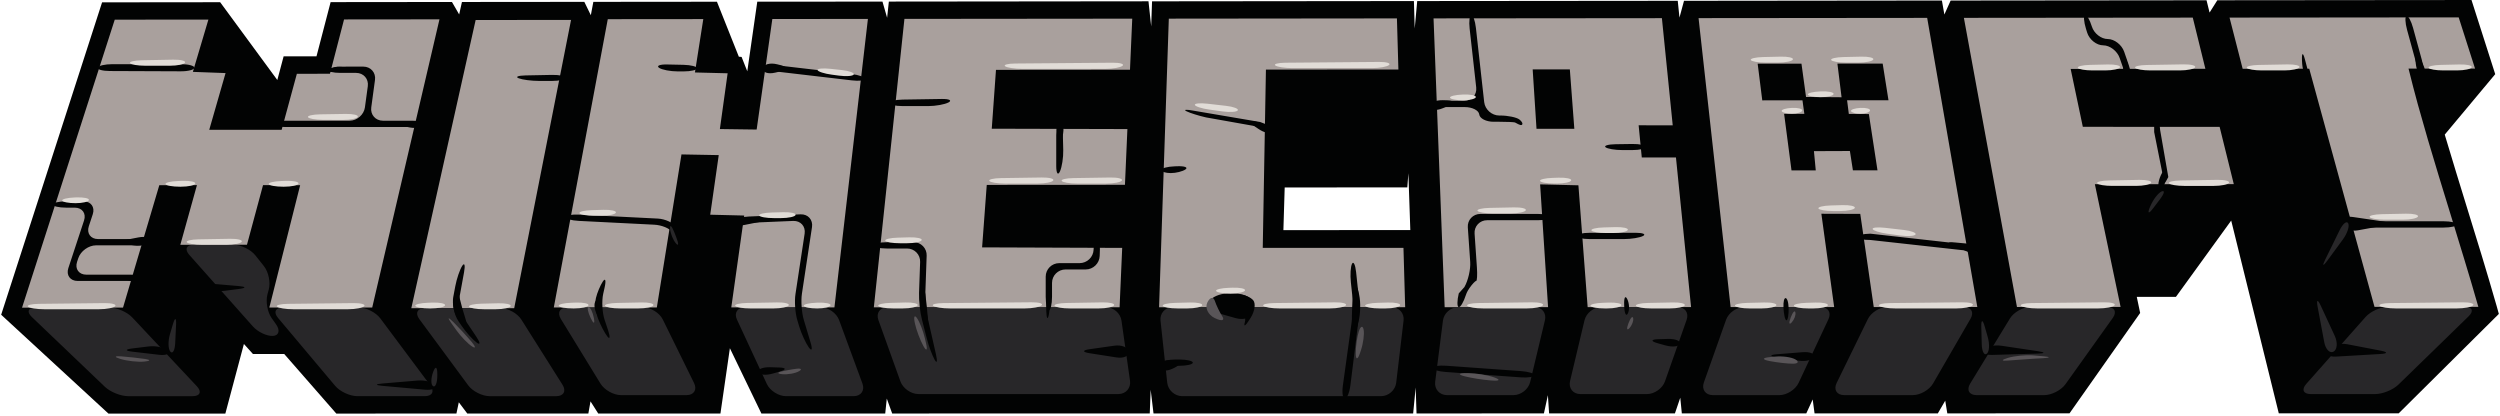 <?xml version="1.0" encoding="UTF-8"?> <svg xmlns="http://www.w3.org/2000/svg" width="800" height="133" viewBox="0 0 800 133" fill="none"><g clip-path="url(#clip0_911_1617)"><path d="M798.963 98.049L796.507 89.633L794.203 81.94C794.203 81.94 786.92 58.274 785.966 55.157C784.796 51.347 783.643 47.531 782.506 43.71L782.325 43.065L798.47 23.732L790.878 0.003L709.546 0.08L707.061 4.022L706.091 0.085L624.208 0.17L622.199 4.649L621.408 0.165L538.883 0.258L537.431 5.631L536.879 0.258L453.509 0.337L452.71 9.125L452.452 0.337L368.658 0.425L368.381 8.458L367.513 0.414L284.433 0.504L283.877 5.684L282.39 0.51L242.329 0.544L239.132 22.816L237.308 18.22L236.426 18.143L229.423 0.558L189.87 0.595L189.068 4.866L186.985 0.597L147.821 0.635L146.932 4.622L144.625 0.635L105.797 0.677L101.279 18.019L90.76 18.029L88.743 25.606L70.453 0.709L32.667 0.749L0.373 100.72L34.705 132.353H72.11L78.05 110.071L80.951 113.286H90.959L107.622 132.345L146.058 132.334L146.817 128.729L149.537 132.34L188.272 132.334L188.964 128.434L191.439 132.334L230.541 132.329L233.562 111.433L243.65 132.329L283.275 132.321L283.773 127.54L285.499 132.321L367.923 132.313L368.216 124.715L369.125 132.316L452.21 132.302L453.011 123.998L453.291 132.302L494.05 132.295L495.326 126.459L495.713 132.295L535.976 132.287L537.684 127.274L538.185 132.287H578.012L580.063 127.824L580.657 132.287H620.106L622.474 128.214L623.14 132.284L662.245 132.268L684.85 100.149L683.768 95.004L696.296 94.996L713.984 70.58L729.211 132.263L767.594 132.257L799.629 100.455L798.963 98.049ZM410.686 73.638L411.101 59.989L450.34 59.965L450.683 55.431L451.301 73.625L410.686 73.638Z" fill="#020303"></path><path d="M72.18 23.384L66.959 41.533H90.129L94.996 23.61L105.587 23.602L110.097 6.22L140.632 6.188L119.109 98.408L86.189 98.418L96.053 59.259L84.17 59.246L79.028 78.321L57.705 78.329L63.022 59.235L50.978 59.267L39.367 98.432L7.052 98.45L36.719 6.292L66.69 6.263L61.719 22.999L72.18 23.384ZM182.739 6.374L164.545 98.62L131.618 98.633L152.207 6.401L182.739 6.374ZM227.271 68.705L229.998 49.635L218.072 49.412L210.188 98.381L177.217 98.387L194.49 6.138L225.054 6.109L222.377 23.188L232.841 23.453L230.361 41.294L242.127 41.458L247.148 6.082L277.734 6.056L267.018 98.36L234.013 98.373L238.144 68.973L227.271 68.705ZM359.101 79.327L358.267 98.331L279.628 98.355L289.418 6.045L362.319 5.971L361.597 22.314L318.712 22.354L317.362 41.185L360.769 41.302L359.985 59.142L315.761 59.172L314.274 79.157L359.101 79.327ZM786.779 5.557L792.014 21.942L770.724 21.958L770.86 22.465C771.739 26.049 772.693 29.695 773.713 33.417C774.747 37.152 775.834 40.949 776.958 44.795C778.098 48.656 779.257 52.572 780.461 56.487C781.665 60.427 782.887 64.396 784.105 68.36C784.843 70.768 785.583 73.195 786.332 75.656C787.096 78.119 787.861 80.599 788.609 83.095C789.374 85.598 790.122 88.115 790.874 90.629C791.617 93.149 792.363 95.668 793.069 98.188L759.843 98.198L738.956 21.993L717.65 22.012L713.452 5.628L786.779 5.557ZM710.282 40.601L714.816 58.93L670.359 58.954L678.593 98.225L645.426 98.233L628.444 5.711L701.689 5.639L705.724 22.019L662.61 22.057L666.502 40.582L710.282 40.601ZM582.836 68.403L586.931 98.257L553.795 98.264L543.539 5.796L616.696 5.724L632.743 98.249L599.6 98.257L595.282 68.445L582.836 68.403ZM604.317 32.087L602.455 20.342L587.97 20.358L589.301 31.12L577.932 31.03L576.467 20.366L562.453 20.384L563.928 32.118L576.792 32.113L577.386 36.43L570.918 36.435L573.281 54.526L581.044 54.518L580.46 48.366L591.968 48.321L592.93 54.507L600.796 54.502L598.039 36.496L591.624 36.459L591.068 32.089L604.317 32.087ZM525.37 50.387L536.305 50.379L541.142 98.264L508.047 98.283L505.092 59.299L492.839 58.999L495.383 98.283L462.287 98.302L458.734 5.881L531.808 5.811L535.271 40.104L524.363 40.094L525.37 50.387ZM503.784 41.212L502.349 22.197L490.455 22.2L491.683 41.217L503.784 41.212ZM405.095 22.277L447.487 22.242L447.016 5.888L374.021 5.965L370.902 98.323L449.653 98.302L449.107 79.311L404.08 79.327L405.095 22.277Z" fill="#A9A09D"></path><path d="M11.369 98.445C8.996 98.445 8.452 99.786 10.168 101.424L33.588 123.796C35.299 125.429 38.647 126.775 41.023 126.775H61.641C64.017 126.775 64.63 125.357 63.013 123.621L42.315 101.575C40.698 99.849 37.424 98.432 35.048 98.432L11.369 98.445ZM90.509 98.421C88.133 98.421 87.432 99.91 88.959 101.721L107.246 123.467C108.77 125.288 111.961 126.77 114.337 126.77H135.957C138.333 126.77 139.116 125.217 137.699 123.313L121.687 101.864C120.267 99.961 117.163 98.405 114.787 98.408L90.509 98.421Z" fill="#282729"></path><path d="M62.02 78.326C59.646 78.326 58.988 79.773 60.565 81.552L80.914 104.445C82.491 106.218 85.366 107.594 87.31 107.495C89.247 107.408 89.718 105.746 88.352 103.805L86.935 101.803C85.566 99.868 84.963 96.417 85.6 94.131L85.994 92.703C86.634 90.425 85.941 87.034 84.468 85.179L81.703 81.698C80.23 79.84 77.081 78.324 74.708 78.324H62.02V78.326ZM135.936 98.633C133.557 98.636 132.771 100.203 134.178 102.109L149.82 123.303C151.218 125.214 154.316 126.775 156.695 126.775H177.99C180.363 126.775 181.274 125.137 180.006 123.13L166.839 102.271C165.574 100.264 162.598 98.623 160.222 98.628L135.936 98.633ZM181.535 98.387C179.162 98.387 178.23 100.041 179.471 102.061L192.161 122.766C193.403 124.787 196.352 126.441 198.73 126.441H219.684C222.063 126.441 223.152 124.702 222.1 122.575L212.098 102.244C211.048 100.118 208.251 98.381 205.875 98.381L181.535 98.387ZM238.334 98.371C235.96 98.371 234.833 100.128 235.832 102.276L245.385 122.864C246.386 125.018 249.143 126.772 251.52 126.772H273.15C275.526 126.772 276.802 124.951 275.979 122.732L268.501 102.398C267.681 100.176 265.073 98.36 262.694 98.36L238.334 98.371ZM283.946 98.357C281.573 98.357 280.284 100.184 281.083 102.403L288.131 122.041C288.928 124.277 291.528 126.098 293.904 126.098H357.889C360.268 126.098 361.938 124.173 361.605 121.837L358.872 102.587C358.542 100.24 356.32 98.328 353.952 98.328L283.946 98.357ZM375.22 98.323C372.846 98.323 371.11 100.248 371.365 102.603L373.518 122.49C373.773 124.848 375.923 126.77 378.299 126.77H441.954C444.333 126.77 446.504 124.842 446.781 122.495L449.144 102.576C449.424 100.221 447.703 98.299 445.329 98.302L375.22 98.323ZM466.611 98.296C464.234 98.296 462.048 100.224 461.746 102.571L459.256 122.166C458.957 124.518 460.652 126.438 463.03 126.438H484.333C486.709 126.438 489.107 124.553 489.653 122.251L494.381 102.47C494.922 100.165 493.438 98.283 491.062 98.286L466.611 98.296ZM512.365 98.28C509.988 98.28 507.599 100.168 507.048 102.472L502.421 121.917C501.872 124.221 503.363 126.106 505.742 126.106H527.042C529.421 126.106 532.005 124.279 532.791 122.044L539.725 102.329C540.503 100.096 539.208 98.267 536.832 98.27L512.365 98.28ZM558.111 98.262C555.726 98.262 553.137 100.088 552.346 102.321L545.239 122.384C544.448 124.614 545.742 126.441 548.116 126.441H569.395C571.773 126.441 574.541 124.683 575.551 122.533L585.103 102.151C586.107 100.003 584.989 98.249 582.615 98.249L558.111 98.262ZM603.918 98.249C601.539 98.251 598.747 99.99 597.706 102.119L587.716 122.567C586.678 124.699 587.772 126.438 590.146 126.438H612.106C614.485 126.438 617.397 124.763 618.585 122.713L630.583 101.973C631.774 99.926 630.801 98.249 628.42 98.249H603.918ZM649.749 98.23C647.376 98.23 644.416 99.887 643.183 101.91L630.447 122.761C629.208 124.784 630.141 126.441 632.511 126.441H654.134C656.513 126.441 659.584 124.861 660.958 122.933L676.094 101.734C677.469 99.804 676.656 98.227 674.272 98.227L649.749 98.23ZM764.166 98.195C761.79 98.195 758.561 99.645 756.99 101.424L737.983 122.875C736.409 124.654 737.067 126.103 739.446 126.103H760.053C762.437 126.103 765.767 124.747 767.469 123.101L789.989 101.187C791.686 99.536 791.135 98.185 788.756 98.188L764.166 98.195Z" fill="#282729"></path><path d="M31.265 21.627C31.044 22.227 32.805 22.723 35.179 22.728L57.824 22.821C60.2 22.832 62.166 22.319 62.203 21.69C62.235 21.056 60.317 20.535 57.941 20.535H35.986C33.607 20.535 31.484 21.026 31.265 21.627ZM29.694 68.527C30.432 66.279 29.097 64.436 26.724 64.436H21.191C18.815 64.436 16.875 64.89 16.875 65.44C16.875 65.992 18.817 66.449 21.191 66.449H23.929C26.303 66.449 27.643 68.286 26.899 70.537L21.865 85.811C21.127 88.067 22.464 89.904 24.84 89.904H41.806C44.185 89.904 46.127 89.45 46.127 88.898C46.127 88.346 44.185 87.895 41.806 87.895H27.629C25.251 87.895 23.913 86.052 24.659 83.801L25.061 82.598C25.802 80.347 28.354 78.507 30.727 78.507H43.823C46.202 78.507 48.146 78.056 48.146 77.506C48.146 76.949 46.202 76.5 43.823 76.5H31.388C29.015 76.5 27.677 74.665 28.418 72.409L29.694 68.527ZM119.998 25.58C120.32 23.238 118.634 21.316 116.263 21.316L109.699 21.324C107.323 21.326 105.211 21.78 104.998 22.33C104.785 22.872 106.561 23.326 108.938 23.326H113.959C116.335 23.326 118.019 25.245 117.696 27.589L116.775 34.364C116.455 36.711 114.249 38.628 111.878 38.628H91.13C88.754 38.628 86.812 39.082 86.812 39.632C86.812 40.184 88.754 40.638 91.13 40.638H131.916C134.292 40.638 136.234 40.184 136.234 39.632C136.234 39.082 134.292 38.628 131.916 38.628H122.542C120.168 38.628 118.479 36.709 118.804 34.364L119.998 25.58ZM148.495 87.138C148.922 84.807 148.647 83.896 147.885 85.107C147.121 86.312 146.141 89.206 145.701 91.54L145.059 94.954C144.62 97.277 145.352 100.787 146.687 102.751L147.774 104.344C149.111 106.303 151.242 108.672 152.512 109.611C153.78 110.551 153.74 109.71 152.419 107.742L148.775 102.31C147.454 100.341 146.721 96.828 147.15 94.497L148.495 87.138ZM180.96 24.892C180.96 24.34 179.02 23.923 176.647 23.968L168.133 24.135C165.757 24.186 164.798 24.597 165.999 25.057C167.201 25.518 170.128 25.898 172.502 25.898H176.644C179.02 25.898 180.96 25.444 180.96 24.892ZM193.474 92.018C193.994 89.705 193.733 88.837 192.904 90.082C192.081 91.335 191.09 93.706 190.701 95.352C190.312 97.003 190.624 100.001 191.396 102.01C192.166 104.026 193.498 106.574 194.353 107.673C195.214 108.77 195.307 107.835 194.558 105.584L193.461 102.303C192.712 100.051 192.518 96.319 193.029 94.011L193.474 92.018ZM185.334 68.679C182.957 68.559 180.994 68.91 180.96 69.465C180.936 70.017 182.856 70.564 185.23 70.686L209.372 71.904C211.74 72.021 214.303 73.078 215.059 74.251C215.816 75.414 216.815 76.131 217.278 75.834C217.747 75.536 217.387 74.132 216.474 72.725C215.565 71.318 212.87 70.064 210.509 69.945L185.334 68.679ZM210.89 21.69C211.812 22.33 214.51 22.853 216.887 22.853H218.722C221.095 22.853 223.043 22.402 223.043 21.844C223.043 21.297 221.098 20.796 218.722 20.742L213.525 20.631C211.151 20.573 209.966 21.053 210.89 21.69ZM239.713 69.284C237.342 69.385 235.414 69.921 235.438 70.471C235.459 71.023 237.422 71.392 239.79 71.291L253.815 70.699C256.189 70.598 257.84 72.43 257.483 74.774L254.551 94.099C254.188 96.435 254.457 100.208 255.147 102.475L255.757 104.501C256.447 106.768 257.814 109.763 258.81 111.159C259.806 112.553 260.057 111.841 259.377 109.572L257.209 102.332C256.532 100.062 256.266 96.289 256.618 93.953L259.841 72.658C260.195 70.317 258.546 68.482 256.17 68.586L239.713 69.284ZM244.519 21.204C244.423 21.749 246.261 22.518 248.608 22.914L272.51 25.712C274.865 26.004 276.794 25.787 276.794 25.235C276.794 24.677 274.865 23.981 272.51 23.689L248.949 20.934C246.602 20.535 244.606 20.66 244.519 21.204ZM296.53 81.81C296.552 81.251 296.46 80.695 296.26 80.173C296.06 79.651 295.756 79.174 295.367 78.773C294.977 78.371 294.51 78.052 293.993 77.835C293.477 77.619 292.922 77.508 292.361 77.511H283.813C281.439 77.511 279.492 77.968 279.492 78.515C279.492 79.067 281.439 79.524 283.813 79.524H290.27C290.83 79.522 291.385 79.632 291.901 79.849C292.418 80.067 292.885 80.385 293.274 80.787C293.663 81.188 293.967 81.664 294.168 82.186C294.368 82.707 294.46 83.264 294.439 83.822L294.092 93.762C294.01 96.13 294.425 99.937 295.014 102.228L296.61 108.443C297.204 110.737 298.307 113.734 299.077 115.102C299.838 116.477 300.038 115.704 299.511 113.395L296.927 102.04C296.405 99.733 296.04 95.907 296.12 93.541L296.53 81.81ZM284.537 32.939C284.537 33.491 286.482 33.948 288.858 33.948H297.025C299.399 33.948 302.326 33.417 303.528 32.777C304.732 32.129 303.767 31.633 301.394 31.667L288.855 31.869C286.482 31.904 284.537 32.387 284.537 32.939ZM340.121 43.269C340.065 40.898 339.561 38.963 338.997 38.963C338.451 38.963 337.995 40.898 337.995 43.269V53.092C337.995 55.46 338.52 56.259 339.17 54.884C339.814 53.498 340.294 50.434 340.238 48.064L340.121 43.269ZM349.953 79.906C349.901 81.057 349.409 82.144 348.577 82.944C347.744 83.743 346.636 84.195 345.48 84.204H338.946C336.573 84.204 334.625 86.142 334.625 88.513V94.986C334.625 97.356 335.076 99.289 335.638 99.289C336.194 99.289 336.647 97.354 336.647 94.986V90.523C336.647 88.157 338.589 86.225 340.971 86.225H347.438C349.812 86.225 351.82 84.289 351.9 81.918L351.97 79.834C352.052 77.466 351.663 75.518 351.109 75.494C350.555 75.475 350.03 77.395 349.95 79.757L349.953 79.906ZM432.657 84.388C432.193 85.269 432.023 87.916 432.273 90.271L432.702 94.327C432.95 96.682 432.883 100.526 432.561 102.871L429.719 123.382C429.396 125.724 429.684 127.614 430.361 127.585C431.045 127.553 431.842 125.604 432.135 123.255L434.663 102.91C434.953 100.558 434.985 96.709 434.729 94.356L433.954 87.066C433.701 84.714 433.118 83.506 432.657 84.388ZM371.956 116.047C371.956 116.599 373.898 117.053 376.274 117.053H377.393C379.767 117.053 381.709 116.602 381.709 116.047C381.709 115.497 379.767 115.043 377.393 115.043H376.274C373.898 115.043 371.956 115.497 371.956 116.047ZM379.695 35.615C380.806 36.167 383.605 37.049 385.923 37.569L402.564 40.529C404.748 41.469 406.711 41.822 406.93 41.312C407.153 40.808 405.489 39.781 403.235 39.037L381.919 35.416C379.585 34.97 378.584 35.063 379.695 35.615ZM379.351 54.215C380.275 53.567 379.09 53.111 376.717 53.198L375.939 53.225C373.557 53.31 371.621 53.833 371.621 54.385C371.621 54.937 372.982 55.388 374.641 55.388C376.309 55.388 378.424 54.86 379.351 54.215ZM473.358 36.618C473.499 37.909 475.558 38.965 477.942 38.965H479.825C482.199 38.965 484.439 39.069 484.788 39.188C485.153 39.313 486.49 40.261 486.962 39.977C487.436 39.696 487.087 38.904 486.192 38.225C485.297 37.545 482.519 36.974 480.145 36.966H479.746C477.367 36.964 475.209 35.031 474.943 32.684L472.295 8.955C472.026 6.595 471.357 4.723 470.811 4.789C470.265 4.85 470.02 6.826 470.286 9.178L472.388 27.99C472.654 30.342 470.912 32.265 468.544 32.265H461.69C459.314 32.265 457.375 32.716 457.375 33.263C457.375 33.815 459.317 34.266 461.69 34.266H468.768C471.147 34.266 473.206 35.326 473.358 36.618ZM470.467 83.838C470.627 86.198 469.793 89.809 468.608 91.861L466.802 93.887C466.251 96.191 466.24 98.166 466.781 98.283C467.327 98.397 468.366 96.65 469.085 94.394C469.085 94.394 469.362 93.411 470.238 92.172C471.104 90.924 472.071 89.904 472.364 89.904C472.66 89.904 472.777 87.969 472.614 85.611L471.866 74.761C471.821 74.21 471.891 73.656 472.074 73.133C472.256 72.611 472.546 72.133 472.924 71.729C473.303 71.325 473.763 71.004 474.273 70.787C474.783 70.571 475.334 70.463 475.888 70.471H492.068C494.445 70.471 496.381 70.017 496.381 69.465C496.381 68.915 494.439 68.456 492.068 68.456H473.728C471.354 68.456 469.535 70.391 469.7 72.751L470.467 83.838ZM504.445 75.499C504.445 76.051 506.387 76.505 508.763 76.505H519.626C522.005 76.505 524.778 76.051 525.795 75.499C526.826 74.944 525.713 74.487 523.339 74.487L508.757 74.493C506.389 74.493 504.445 74.947 504.445 75.499ZM513.773 47.118C514.378 47.615 516.813 48.024 519.184 48.024H522.322C524.7 48.024 526.64 47.57 526.64 47.02C526.64 46.463 524.698 46.038 522.322 46.072L517.005 46.15C514.62 46.184 513.174 46.619 513.773 47.118ZM458.379 117.722C458.331 118.272 460.241 118.864 462.609 119.031L486.621 120.754C488.984 120.926 490.955 120.613 491.003 120.061C491.04 119.511 489.136 118.925 486.762 118.752L462.766 117.034C460.398 116.864 458.422 117.172 458.379 117.722ZM598.539 74.779C596.163 74.809 594.226 75.279 594.229 75.831C594.232 76.383 596.179 76.816 598.552 76.795L627.911 80.044C630.273 80.272 632.37 80.036 632.556 79.519C632.753 79.006 630.974 78.382 628.616 78.143L598.539 74.779ZM690.068 37.622C689.549 37.805 689.227 39.889 689.338 42.258L692.021 55.739C691.003 57.879 690.575 59.83 691.075 60.08C691.576 60.327 692.828 58.784 693.859 56.652L691.24 41.586C691.115 39.22 690.596 37.439 690.068 37.622ZM674.488 12.491C672.362 12.491 670.076 10.686 669.394 8.49C668.718 6.287 667.735 4.619 667.199 4.784C666.675 4.946 666.81 6.932 667.506 9.194L667.876 10.391C668.569 12.656 670.883 14.506 673.022 14.506C675.156 14.506 677.538 16.333 678.302 18.579L679.307 21.478C680.076 23.718 681.139 25.404 681.653 25.224C682.178 25.049 681.976 23.068 681.206 20.83L679.738 16.564C678.971 14.326 676.605 12.491 674.488 12.491ZM754.24 70.805C751.867 70.805 749.927 71.257 749.927 71.811C749.927 72.369 751.869 72.823 754.24 72.823H781.923C784.304 72.823 786.241 72.369 786.241 71.811C786.241 71.257 784.299 70.805 781.923 70.805H754.24ZM775.141 23.551C775.671 23.405 775.609 21.417 774.975 19.136L772.202 9.008C771.587 6.722 770.631 4.973 770.09 5.121C769.565 5.265 769.632 7.253 770.258 9.536L773.031 19.659C773.662 21.942 774.61 23.695 775.141 23.551Z" fill="#020303"></path><path d="M104.127 22.962H113.173C115.547 22.962 115.581 22.585 113.25 22.136L110.131 21.526C107.797 21.072 106.013 21.491 106.151 22.465L104.127 22.962ZM53.517 112.187C52.597 111.172 49.91 110.578 47.557 110.862L42.339 111.504C39.982 111.788 39.982 112.25 42.342 112.532L50.906 113.535C53.269 113.809 54.444 113.203 53.517 112.187ZM139.095 123.252C138.453 122.238 135.986 121.569 133.615 121.773L122.387 122.718C120.019 122.915 120.019 123.257 122.382 123.472L135.975 124.699C138.341 124.914 139.75 124.264 139.095 123.252ZM242.673 119.063C242.395 118.144 244.106 117.446 246.484 117.512L249.282 117.597C251.655 117.658 251.735 118.261 249.449 118.922L247.316 119.533C245.038 120.194 242.947 119.981 242.673 119.063ZM361.194 112.529C361.013 111.146 358.943 110.286 356.591 110.62L348.653 111.749C346.312 112.083 346.312 112.656 348.65 113.026L357.257 114.374C359.607 114.743 361.376 113.912 361.194 112.529ZM371.109 117.316C370.989 115.935 372.83 115.033 375.185 115.298L375.433 115.327C377.798 115.598 377.979 116.655 375.835 117.682L375.225 117.972C373.08 118.991 371.229 118.696 371.109 117.316ZM296.136 94.264C295.856 92.235 295.326 92.084 294.956 93.929C294.585 95.772 294.838 99.135 295.52 101.4L296.064 103.205C296.748 105.472 297.175 105.393 297.007 103.038L296.951 102.244C296.747 99.578 296.476 96.916 296.136 94.264ZM335.472 95.769C335.009 94.941 334.697 96.194 334.783 98.559L334.817 99.682C334.902 102.048 335.27 102.475 335.648 100.633C336.013 98.787 335.939 96.6 335.472 95.769ZM255.784 94.93C255.688 92.899 255.315 92.899 254.95 94.93C254.58 96.961 254.892 100.457 255.635 102.703L256.263 104.586C257.012 106.832 257.31 106.755 256.919 104.424L256.663 102.868C256.237 100.238 255.944 97.589 255.784 94.93ZM191.719 96.441C191.348 95.61 190.736 95.761 190.376 96.775C190.006 97.789 190.39 99.669 191.221 100.959C192.052 102.247 192.664 102.103 192.566 100.625C192.47 99.154 192.092 97.272 191.719 96.441ZM146.996 95.02C146.538 92.987 145.706 93.212 145.152 95.517V95.525C144.596 97.824 145.507 101.068 147.166 102.727C148.828 104.389 149.657 104.164 149.015 102.228C148.243 99.854 147.569 97.45 146.996 95.02ZM66.468 92.087C65.821 91.258 67.23 90.749 69.598 90.953L76.447 91.545C78.815 91.749 78.82 92.161 76.468 92.466L71.929 93.05C69.577 93.35 67.118 92.918 66.468 92.087ZM433.224 93.494C433.563 91.152 434.234 91.126 434.743 93.438L434.945 94.407C435.446 96.722 435.355 100.489 434.748 102.778L433.925 105.852C433.315 108.133 432.764 108.072 432.697 105.703L432.612 102.921C432.542 100.553 432.761 96.701 433.099 94.354L433.224 93.494ZM406.256 41.817C406.256 42.831 404.647 42.563 402.681 41.241L401.413 40.383C399.447 39.05 399.727 38.413 402.039 38.965L402.05 38.968C404.367 39.526 406.256 40.8 406.256 41.817ZM537.569 110.01C537.844 109.088 536.128 108.393 533.749 108.457L530.619 108.547C528.249 108.616 528.179 109.192 530.46 109.837L532.905 110.519C535.199 111.156 537.292 110.926 537.569 110.01ZM520.75 95.772C520.1 94.388 519.642 95.195 519.732 97.564L519.748 98.004C519.842 100.367 520.364 101.397 520.915 100.293C521.477 99.186 521.403 97.155 520.75 95.772ZM580.446 114.202C580.817 113.187 579.176 112.516 576.816 112.704L568.611 113.36C566.24 113.546 566.224 113.989 568.574 114.348L575.505 115.399C577.846 115.755 580.071 115.216 580.446 114.202ZM572.039 96.273C571.664 95.164 571.139 95.089 570.865 96.103C570.588 97.12 570.667 99.382 571.03 101.137C571.4 102.887 571.93 102.964 572.199 101.302C572.482 99.642 572.41 97.38 572.039 96.273ZM691.241 60.581C690.409 60.305 690.487 58.343 691.411 56.225C692.333 54.103 693.015 54.3 692.919 56.668L692.913 56.785C692.828 59.15 692.072 60.863 691.241 60.581ZM634.746 111.855C635.58 110.843 638.182 110.299 640.529 110.649L652.162 112.388C654.514 112.739 654.496 113.084 652.125 113.148L637.551 113.572C635.177 113.647 633.92 112.869 634.746 111.855ZM745.037 111.855C746.057 110.472 748.798 109.704 751.134 110.158L761.824 112.213C764.152 112.662 764.12 113.137 761.75 113.28L747.506 114.111C745.125 114.26 744.022 113.241 745.037 111.855ZM749.419 71.639C748.955 70.073 750.492 69.077 752.842 69.425L762.455 70.84C764.802 71.188 764.813 71.822 762.474 72.249L754.512 73.707C752.176 74.134 749.887 73.205 749.419 71.639ZM738.143 25.059C737.407 24.412 736.725 21.948 736.646 19.585L736.627 19.136C736.547 16.771 736.968 16.712 737.575 18.998L738.388 22.07C738.992 24.358 738.883 25.707 738.143 25.059ZM631.222 81.196L625.146 78.77C622.94 77.891 623.065 77.352 625.43 77.573L631.888 78.175M400.374 100.625C400.83 99.34 400.83 97.303 400.374 96.101C399.916 94.906 397.593 93.932 395.22 93.932H392.75C390.374 93.932 387.753 95.06 386.922 96.446C386.088 97.829 387.279 99.491 389.564 100.139L395.39 101.795C397.676 102.441 399.916 101.912 400.374 100.625Z" fill="#020303"></path><path d="M396.339 97.274C394.759 95.62 394.839 94.258 396.506 94.258C398.171 94.258 400.214 95.089 401.046 96.103C401.874 97.12 401.525 99.592 400.265 101.599L399.799 102.345C398.534 104.347 397.889 104.71 398.347 103.141C398.821 101.57 397.91 98.936 396.339 97.274ZM244.178 21.873C244.364 20.586 246.397 19.996 248.698 20.575L249.735 20.833C252.041 21.412 252.031 22.319 249.719 22.858L248.048 23.246C245.736 23.785 243.991 23.169 244.178 21.873ZM135.398 40.136C134.931 40.965 132.672 41.188 130.358 40.635L129.002 40.309C126.697 39.757 126.74 39.188 129.119 39.045L131.919 38.88C134.292 38.742 135.861 39.305 135.398 40.136ZM47.8 77.169C48.176 76.059 46.564 75.526 44.236 75.982L40.621 76.683C38.29 77.137 38.301 77.809 40.645 78.172L42.861 78.52C45.203 78.884 47.43 78.279 47.8 77.169Z" fill="#020303"></path><path d="M54.526 112.529C53.789 111.701 53.727 109.157 54.401 106.893L55.328 103.752C55.997 101.48 56.45 101.557 56.34 103.919L56.069 109.731C55.96 112.104 55.267 113.352 54.526 112.529ZM138.594 123.584C137.854 123.122 137.854 121.091 138.594 119.06C139.335 117.032 139.94 117.313 139.94 119.681V120.117C139.94 122.485 139.335 124.046 138.594 123.584ZM214.423 73.152C214.332 71.676 214.964 72.268 215.835 74.477L216.368 75.847C217.241 78.05 217.196 78.948 216.269 77.843C215.345 76.736 214.514 74.626 214.423 73.152ZM635.764 113.198C636.592 112.55 636.739 110.161 636.086 107.886L635.093 104.429C634.443 102.154 633.953 102.228 634.016 104.594L634.152 110.068C634.203 112.433 634.93 113.843 635.764 113.198ZM746.728 112.524C747.93 111.876 748.103 109.59 747.104 107.445L742.65 97.834C741.656 95.679 741.198 95.822 741.633 98.156L743.753 109.465C744.187 111.796 745.527 113.172 746.728 112.524ZM751.433 71.474C750.969 70.55 749.733 71.535 748.686 73.659L744.091 83.023C743.039 85.15 743.332 85.325 744.736 83.418L749.725 76.617C751.129 74.713 751.899 72.401 751.433 71.474Z" fill="#282729"></path><path d="M679.299 25.561L679.485 20.15C679.563 17.78 680.119 17.721 680.719 20.01L682.322 26.23" fill="#020303"></path><path d="M38.559 114.871C36.434 114.226 36.586 113.849 38.895 114.04C41.424 114.245 43.946 114.523 46.458 114.873C48.304 115.149 48.155 115.529 46.122 115.707C44.087 115.893 40.685 115.516 38.559 114.871ZM145.009 103.003C143.333 101.331 143.088 101.535 144.465 103.46L146.17 105.839C147.55 107.766 149.743 110.018 151.04 110.851C152.332 111.679 152.26 111.005 150.875 109.343C149.09 107.256 147.228 105.235 145.294 103.285L145.009 103.003ZM188.36 98.286C187.801 98.286 188.107 99.865 189.031 101.806C189.956 103.741 190.409 103.741 190.041 101.806C189.671 99.863 188.914 98.286 188.36 98.286ZM250.244 119.734C248.392 119.549 248.794 119.055 251.131 118.625L253.712 118.16C256.048 117.735 256.98 117.995 255.776 118.733C254.586 119.469 252.09 119.918 250.244 119.734ZM293.443 101.803C292.609 100.606 292.305 101.357 292.766 103.476C293.23 105.595 294.442 108.841 295.459 110.681C296.469 112.529 296.866 112.149 296.328 109.848L295.939 108.18C295.396 105.868 294.277 102.998 293.443 101.803ZM436.36 105.486C436.08 104.103 435.393 104.328 434.844 105.985C434.29 107.644 433.835 110.806 433.835 113.026C433.835 115.234 434.45 115.208 435.207 112.967L435.5 112.083C436.246 109.84 436.637 106.869 436.36 105.486ZM388.739 96.257C388.27 94.845 387.196 95.087 386.352 96.791C385.508 98.495 386.573 100.736 388.704 101.774L388.811 101.819C390.936 102.852 391.994 102.603 391.142 101.259C390.297 99.924 389.208 97.672 388.739 96.257ZM468.632 120.401C466.509 119.851 466.712 119.397 469.085 119.397H469.866C472.239 119.397 475.921 120 478.054 120.738C480.178 121.476 479.986 121.943 477.607 121.773L476.816 121.718C474.448 121.545 470.766 120.956 468.632 120.401ZM522.607 101.803C522.431 100.972 521.744 101.729 521.094 103.476C520.439 105.226 520.593 105.908 521.432 104.987C522.258 104.063 522.796 102.626 522.607 101.803ZM574.525 99.974C574.339 99.151 573.657 99.903 573.012 101.655C572.362 103.402 572.517 104.089 573.35 103.16C574.179 102.236 574.714 100.805 574.525 99.974ZM566.193 115.518C563.856 115.072 563.888 114.518 566.249 114.287L568.079 114.111C570.441 113.886 573.358 114.3 574.568 115.043C575.769 115.779 575.391 116.384 573.726 116.384C572.061 116.384 568.793 116.018 566.456 115.569L566.193 115.518ZM642.493 115.378C640.362 115.558 640.362 115.184 642.493 114.539C644.616 113.891 648.297 113.527 650.657 113.729L653.822 114.005C656.185 114.204 656.185 114.486 653.811 114.618L650.663 114.794C648.297 114.934 644.613 115.195 642.493 115.378Z" fill="#595558"></path><path d="M691.739 61.253C690.631 61.718 688.976 63.879 688.065 66.066L688.02 66.156C687.109 68.344 687.533 68.591 688.963 66.704L691.137 63.844C692.583 61.954 692.852 60.788 691.739 61.253Z" fill="#282729"></path><path d="M775.311 24.558C774.291 24.558 773.271 22.627 773.039 20.273L772.866 18.454C772.637 16.091 773.255 15.932 774.23 18.088L775.391 20.634C776.364 22.792 776.332 24.558 775.311 24.558ZM457.54 34.104C457.452 32.907 459.32 31.994 461.693 32.073L463.137 32.118C465.513 32.201 465.657 33.003 463.467 33.908L461.696 34.63C459.503 35.538 457.631 35.299 457.54 34.104ZM339.343 38.461C338.411 37.999 337.902 39.541 338.211 41.888L338.448 43.749C338.757 46.096 339.439 46.131 339.98 43.824L340.049 43.497C340.59 41.19 340.268 38.926 339.343 38.461ZM233.579 71.14C233.301 70.219 235.02 69.467 237.396 69.467H246.586C248.96 69.467 248.997 69.847 246.669 70.306L238.323 71.965C235.995 72.43 233.853 72.061 233.579 71.14ZM45.869 89.567C46.01 88.877 44.18 88.306 41.801 88.306H39.596C37.214 88.306 37.161 88.768 39.468 89.331L41.42 89.806C43.725 90.372 45.725 90.257 45.869 89.567Z" fill="#020303"></path><path d="M12.435 97.232C10.059 97.261 8.495 97.656 8.964 98.116C9.43 98.58 11.753 98.955 14.127 98.955H31.724C34.092 98.955 36.417 98.503 36.881 97.949C37.344 97.394 35.773 96.966 33.399 96.993L12.435 97.232ZM92.139 97.232C89.758 97.261 88.192 97.656 88.66 98.116C89.121 98.58 91.439 98.955 93.812 98.955H111.41C113.783 98.955 116.106 98.503 116.572 97.949C117.036 97.394 115.464 96.966 113.093 96.993L92.139 97.232ZM136.948 96.884C134.572 96.956 132.758 97.402 132.907 97.864C133.067 98.328 135.136 98.703 137.512 98.703H137.816C140.192 98.703 142.265 98.249 142.427 97.696C142.582 97.139 140.77 96.754 138.394 96.828L136.948 96.884ZM56.995 57.924C54.622 58.004 52.808 58.447 52.965 58.906C53.13 59.368 55.2 59.748 57.574 59.748H57.872C60.245 59.748 62.315 59.294 62.48 58.742C62.638 58.184 60.823 57.796 58.45 57.873L56.995 57.924ZM90.032 57.924C87.662 58.004 85.85 58.447 86.005 58.906C86.17 59.368 88.237 59.748 90.608 59.748H90.909C93.285 59.748 95.355 59.294 95.514 58.742C95.677 58.184 93.858 57.796 91.481 57.873L90.032 57.924ZM23.951 63.186C21.58 63.271 19.758 63.717 19.899 64.184C20.035 64.643 21.969 65.018 24.18 65.018C26.391 65.018 28.317 64.564 28.455 64.014C28.599 63.462 26.774 63.08 24.404 63.17L23.951 63.186ZM63.554 76.588C61.175 76.633 59.475 77.041 59.766 77.506C60.064 77.971 62.249 78.34 64.619 78.34H72.515C74.894 78.34 77.076 77.891 77.366 77.341C77.662 76.789 75.957 76.373 73.583 76.412L63.554 76.588ZM45.395 19.285C43.016 19.327 41.316 19.739 41.612 20.198C41.902 20.657 44.087 21.035 46.457 21.035H54.364C56.742 21.035 58.924 20.583 59.215 20.031C59.502 19.476 57.797 19.057 55.424 19.096L45.395 19.285ZM182.84 96.884C180.469 96.956 178.653 97.402 178.813 97.864C178.975 98.328 181.042 98.703 183.416 98.703H183.711C186.085 98.703 188.163 98.249 188.322 97.696C188.482 97.139 186.668 96.754 184.287 96.828L182.84 96.884ZM261.269 96.871C258.893 96.953 257.068 97.402 257.214 97.866C257.356 98.331 259.284 98.708 261.495 98.708C263.714 98.708 265.635 98.254 265.773 97.696C265.917 97.144 264.082 96.764 261.722 96.849L261.269 96.871ZM197.47 96.942C195.097 96.998 193.357 97.407 193.615 97.869C193.868 98.334 196.021 98.703 198.394 98.703H204.297C206.674 98.703 208.823 98.249 209.079 97.699C209.332 97.147 207.598 96.727 205.222 96.78L197.47 96.942ZM239.082 96.948C236.703 96.996 234.998 97.404 235.283 97.869C235.571 98.334 237.747 98.705 240.121 98.705H247.561C249.939 98.705 252.113 98.251 252.404 97.699C252.686 97.147 250.976 96.725 248.602 96.775L239.082 96.948ZM284.988 96.921C282.614 96.98 280.84 97.407 281.042 97.866C281.253 98.331 283.365 98.7 285.739 98.7H288.954C291.327 98.7 293.443 98.246 293.656 97.694C293.866 97.141 292.095 96.735 289.716 96.796L284.988 96.921ZM376.021 96.921C373.648 96.98 371.874 97.407 372.087 97.866C372.3 98.331 374.415 98.7 376.791 98.7H379.993C382.364 98.7 384.484 98.246 384.697 97.694C384.91 97.141 383.139 96.735 380.766 96.796L376.021 96.921ZM440.835 96.905C438.461 96.969 436.669 97.404 436.855 97.864C437.044 98.328 439.133 98.703 441.517 98.703H443.382C445.758 98.703 447.854 98.249 448.041 97.696C448.232 97.141 446.442 96.743 444.066 96.812L440.835 96.905ZM473.126 96.972C470.75 97.006 469.13 97.404 469.527 97.866C469.927 98.331 472.196 98.7 474.57 98.7H488.675C491.048 98.7 493.318 98.246 493.723 97.694C494.128 97.141 492.511 96.711 490.132 96.743L473.126 96.972ZM512.969 96.892C510.593 96.964 508.789 97.404 508.954 97.869C509.12 98.328 511.2 98.705 513.563 98.705H514.24C516.618 98.705 518.693 98.251 518.856 97.699C519.024 97.144 517.22 96.754 514.836 96.826L512.969 96.892ZM527.351 96.942C524.964 96.998 523.241 97.407 523.496 97.869C523.752 98.334 525.91 98.703 528.283 98.703H534.333C536.706 98.703 538.864 98.249 539.125 97.699C539.375 97.147 537.647 96.727 535.271 96.78L527.351 96.942ZM559.12 96.926C556.741 96.982 554.983 97.404 555.201 97.866C555.425 98.331 557.548 98.705 559.924 98.705H563.723C566.096 98.705 568.222 98.251 568.44 97.699C568.659 97.147 566.898 96.735 564.522 96.794L559.12 96.926ZM578.038 96.905C575.659 96.974 573.867 97.407 574.043 97.869C574.224 98.331 576.317 98.705 578.699 98.705H580.271C582.644 98.705 584.735 98.251 584.908 97.699C585.087 97.144 583.294 96.749 580.921 96.818L578.038 96.905ZM604.778 96.982C602.402 97.009 600.857 97.404 601.352 97.866C601.848 98.331 604.192 98.705 606.565 98.705H626.03C628.406 98.705 630.753 98.251 631.248 97.696C631.741 97.144 630.201 96.711 627.831 96.738L604.778 96.982ZM650.164 96.982C647.785 97.009 646.246 97.404 646.741 97.866C647.231 98.331 649.581 98.705 651.96 98.705H671.419C673.798 98.705 676.145 98.251 676.643 97.696C677.144 97.144 675.601 96.711 673.23 96.738L650.164 96.982ZM764.917 96.982C762.543 97.009 761.004 97.404 761.51 97.866C762 98.331 764.344 98.705 766.728 98.705H786.166C788.545 98.705 790.894 98.251 791.39 97.696C791.885 97.144 790.346 96.711 787.978 96.738L764.917 96.982ZM722.796 20.782C720.423 20.83 718.707 21.239 718.984 21.703C719.261 22.166 721.438 22.537 723.811 22.537H730.969C733.345 22.537 735.519 22.086 735.798 21.531C736.075 20.979 734.357 20.562 731.984 20.607L722.796 20.782ZM686.978 20.796C684.61 20.835 682.929 21.239 683.246 21.703C683.571 22.166 685.774 22.537 688.156 22.537H697.535C699.919 22.537 702.117 22.086 702.439 21.534C702.754 20.979 701.073 20.562 698.697 20.596L686.978 20.796ZM668.816 20.761C666.443 20.817 664.679 21.244 664.909 21.701C665.127 22.163 667.247 22.537 669.631 22.537H673.665C676.043 22.537 678.164 22.086 678.393 21.531C678.617 20.976 676.864 20.573 674.48 20.628L668.816 20.761ZM674.882 57.741C672.503 57.783 670.801 58.195 671.089 58.657C671.368 59.118 673.55 59.487 675.921 59.487H683.526C685.897 59.487 688.073 59.039 688.364 58.489C688.654 57.934 686.944 57.52 684.565 57.56L674.882 57.741ZM564.168 18.258C561.789 18.313 560.028 18.735 560.255 19.197C560.476 19.654 562.599 20.031 564.978 20.031H569.005C571.384 20.031 573.504 19.58 573.728 19.027C573.947 18.475 572.189 18.066 569.81 18.127L564.168 18.258ZM589.884 18.258C587.506 18.313 585.747 18.735 585.971 19.197C586.19 19.654 588.323 20.031 590.694 20.031H594.738C597.111 20.031 599.234 19.58 599.461 19.027C599.674 18.475 597.921 18.066 595.537 18.127L589.884 18.258ZM573.417 34.526C571.496 34.611 570.02 35.068 570.135 35.53C570.247 35.995 571.733 36.374 573.427 36.374C575.121 36.374 576.605 35.918 576.709 35.365C576.816 34.819 575.332 34.439 573.417 34.526ZM582.577 29.249C580.201 29.339 578.377 29.793 578.507 30.255C578.643 30.717 580.5 31.096 582.633 31.096C584.767 31.096 586.618 30.642 586.754 30.088C586.888 29.53 585.052 29.15 582.679 29.246L582.577 29.249ZM468.075 30.255C465.699 30.342 463.866 30.794 464.002 31.258C464.133 31.72 465.99 32.1 468.126 32.1C470.262 32.1 472.116 31.646 472.266 31.094C472.407 30.539 470.569 30.157 468.203 30.247L468.075 30.255ZM496.826 56.923C494.442 56.997 492.633 57.435 492.809 57.9C492.974 58.359 495.057 58.739 497.431 58.739H498.171C500.55 58.739 502.631 58.29 502.79 57.738C502.956 57.181 501.152 56.79 498.776 56.859L496.826 56.923ZM476.65 66.528C474.277 66.584 472.54 66.993 472.798 67.452C473.057 67.917 475.204 68.288 477.588 68.288H483.478C485.851 68.288 488.006 67.834 488.259 67.282C488.515 66.725 486.781 66.313 484.41 66.366L476.65 66.528ZM762.133 68.538C759.76 68.594 758.031 69.003 758.289 69.467C758.545 69.927 760.705 70.301 763.076 70.301H768.96C771.339 70.301 773.492 69.847 773.753 69.292C774.008 68.74 772.274 68.331 769.909 68.379L762.133 68.538ZM287.262 76.051C284.889 76.115 283.099 76.55 283.288 77.007C283.482 77.464 285.582 77.838 287.955 77.838H290.267C292.641 77.838 294.748 77.387 294.942 76.834C295.137 76.282 293.357 75.887 290.978 75.948L287.262 76.051ZM246.9 68.004C244.527 68.068 242.742 68.504 242.934 68.96C243.125 69.417 245.222 69.794 247.595 69.794H249.913C252.292 69.794 254.396 69.342 254.591 68.793C254.785 68.238 253 67.84 250.624 67.903L246.9 68.004ZM189.391 67.248C187.014 67.311 185.232 67.747 185.427 68.206C185.627 68.668 187.731 69.045 190.104 69.045H192.417C194.79 69.045 196.895 68.591 197.089 68.034C197.286 67.481 195.499 67.081 193.123 67.144L189.391 67.248ZM102.398 36.589C100.024 36.635 98.293 37.038 98.554 37.5C98.82 37.965 100.975 38.347 103.354 38.358L109.689 38.381C112.062 38.392 114.228 37.943 114.489 37.391C114.758 36.836 113.035 36.417 110.658 36.454L102.398 36.589ZM265.688 22.019C263.328 21.759 261.495 21.945 261.626 22.428C261.754 22.917 263.786 23.573 266.138 23.889L268.437 24.196C270.792 24.518 272.936 24.353 273.2 23.833C273.464 23.312 271.754 22.675 269.388 22.418L265.688 22.019ZM513.222 72.778C510.843 72.839 509.056 73.272 509.253 73.731C509.445 74.19 511.552 74.564 513.92 74.564H516.235C518.608 74.564 520.71 74.113 520.907 73.561C521.094 73.009 519.314 72.611 516.933 72.674L513.222 72.778ZM585.851 65.745C583.478 65.809 581.693 66.239 581.89 66.701C582.085 67.157 584.186 67.532 586.56 67.532H588.875C591.254 67.532 593.35 67.078 593.544 66.526C593.734 65.968 591.954 65.578 589.583 65.639L585.851 65.745ZM411.32 20.071C408.946 20.095 407.494 20.49 408.104 20.955C408.714 21.414 411.149 21.791 413.523 21.791H439.098C441.472 21.791 443.906 21.343 444.514 20.782C445.113 20.23 443.667 19.792 441.288 19.816L411.32 20.071ZM324.828 20.328C322.457 20.349 321.019 20.742 321.647 21.202C322.273 21.666 324.732 22.038 327.103 22.038H353.773C356.146 22.038 358.6 21.589 359.226 21.032C359.852 20.48 358.413 20.044 356.04 20.066L324.828 20.328ZM320.294 56.992C317.918 57.026 316.25 57.435 316.589 57.897C316.924 58.362 319.146 58.742 321.522 58.742H332.113C334.484 58.742 336.706 58.29 337.041 57.738C337.377 57.186 335.71 56.764 333.336 56.798L320.294 56.992ZM343.485 56.989C341.112 57.024 339.428 57.435 339.751 57.897C340.073 58.362 342.276 58.742 344.652 58.742H354.119C356.49 58.742 358.696 58.293 359.018 57.741C359.34 57.183 357.657 56.761 355.283 56.801L343.485 56.989ZM393.179 92.103C390.803 92.182 388.989 92.631 389.141 93.088C389.292 93.547 391.36 93.926 393.736 93.926H393.808C396.181 93.926 398.251 93.475 398.411 92.92C398.573 92.365 396.757 91.98 394.38 92.06L393.179 92.103ZM386.352 33.183C383.991 32.91 382.191 33.096 382.356 33.576C382.521 34.075 384.578 34.736 386.93 35.06L391.269 35.663C393.624 35.981 395.795 35.827 396.099 35.307C396.402 34.787 394.724 34.144 392.361 33.871L386.352 33.183ZM603.23 72.903C600.867 72.629 599.072 72.807 599.245 73.29C599.397 73.781 601.472 74.445 603.824 74.772L608.148 75.369C610.505 75.69 612.673 75.536 612.977 75.019C613.281 74.504 611.6 73.858 609.245 73.59L603.23 72.903ZM595.375 34.526C593.595 34.611 592.218 35.068 592.322 35.53C592.42 35.995 593.792 36.374 595.367 36.374C596.949 36.374 598.318 35.918 598.419 35.365C598.52 34.819 597.154 34.439 595.375 34.526ZM697.831 57.746C695.455 57.788 693.771 58.192 694.085 58.654C694.408 59.116 696.608 59.493 698.987 59.493H708.382C710.753 59.493 712.967 59.039 713.278 58.487C713.59 57.934 711.909 57.52 709.53 57.552L697.831 57.746ZM781.046 20.766C778.673 20.819 776.915 21.242 777.146 21.703C777.378 22.166 779.512 22.537 781.883 22.537H786.201C788.585 22.537 790.716 22.088 790.94 21.531C791.174 20.979 789.421 20.575 787.043 20.626L781.046 20.766ZM407.803 96.977C405.43 97.009 403.845 97.407 404.277 97.869C404.719 98.331 407.018 98.703 409.391 98.703H425.571C427.945 98.703 430.244 98.251 430.686 97.699C431.123 97.147 429.535 96.717 427.164 96.749L407.803 96.977ZM301.882 96.987C299.505 97.011 298.035 97.402 298.608 97.864C299.183 98.328 301.591 98.703 303.97 98.703H327.966C330.342 98.703 332.758 98.249 333.333 97.691C333.909 97.139 332.433 96.703 330.06 96.727L301.882 96.987ZM341.226 96.956C338.856 97.001 337.169 97.407 337.484 97.869C337.801 98.331 340.001 98.703 342.374 98.703H351.615C353.989 98.703 356.186 98.249 356.509 97.696C356.818 97.144 355.132 96.725 352.758 96.759L341.226 96.956ZM154.02 97.179C151.647 97.234 149.875 97.659 150.099 98.118C150.318 98.583 152.435 98.955 154.817 98.955H158.701C161.074 98.955 163.197 98.503 163.416 97.949C163.639 97.394 161.879 96.993 159.505 97.046L154.02 97.179Z" fill="#E1DCD7"></path></g><defs><clipPath id="clip0_911_1617"><rect width="800" height="132.353" fill="white"></rect></clipPath></defs></svg> 